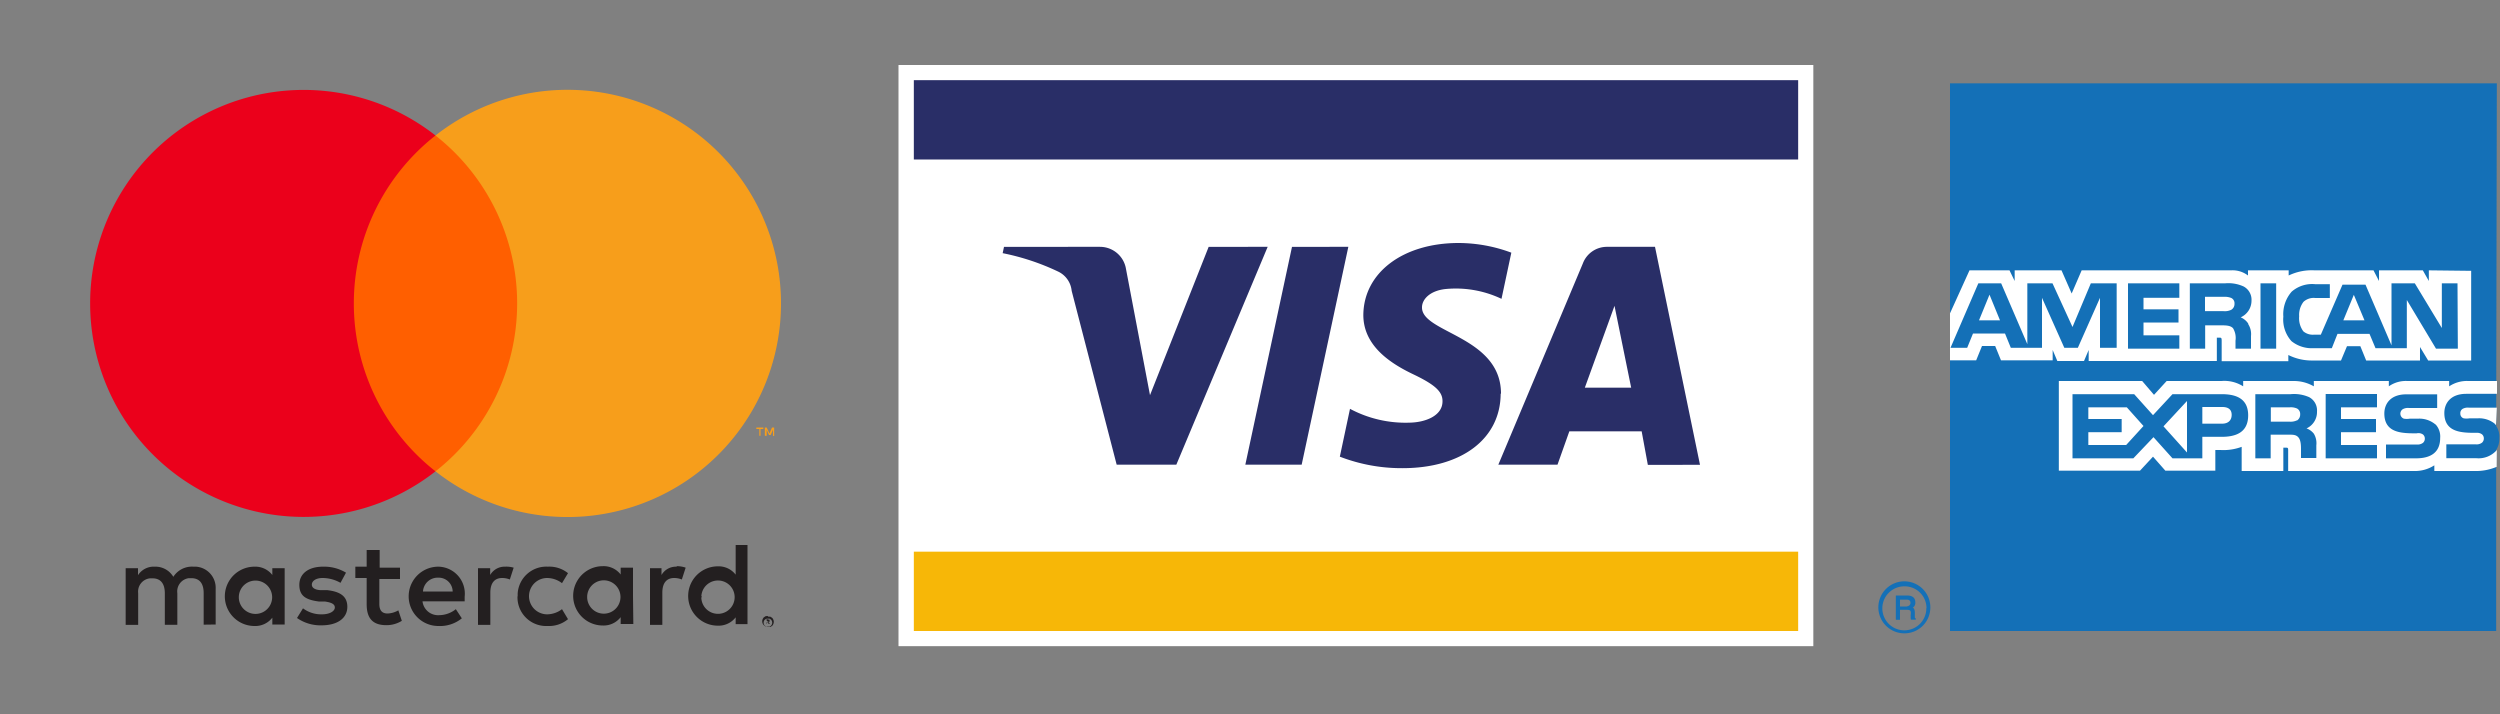 <svg xmlns="http://www.w3.org/2000/svg" viewBox="0 0 150 42.86"><rect x="0" y="0" width="150" height="42.86" fill="#808080" stroke="none"/><defs><style>.cls-1{fill:#1470b7;}.cls-2{fill:#fff;}.cls-3{fill:#f7b707;}.cls-4{fill:#292e67;}.cls-5{fill:none;}.cls-6{fill:#231f20;}.cls-7{fill:#ff5f00;}.cls-8{fill:#eb001b;}.cls-9{fill:#f79e1b;}</style></defs><title>luottokortti_ikoni</title><g id="Layer_2" data-name="Layer 2"><g id="Layer_1-2" data-name="Layer 1"><path class="cls-1" d="M114.94,37.18h-.29a1.69,1.69,0,0,1,0-.38c0-.11,0-.21-.21-.21H114v.6h-.25V35.73h.68c.23,0,.49.08.49.41a.36.36,0,0,1-.16.33c.07,0,.12.1.13.26V37c0,.07,0,.09.07.12Zm-.31-1c0-.18-.13-.2-.22-.2H114v.41h.4C114.51,36.36,114.63,36.33,114.63,36.15Zm1.19.32A1.56,1.56,0,1,0,114.26,38,1.55,1.55,0,0,0,115.82,36.47Zm-.24,0a1.32,1.32,0,1,1-1.32-1.32A1.31,1.31,0,0,1,115.59,36.47Z"/><path class="cls-1" d="M149.81,5H117V37.86h32.77V27a1.24,1.24,0,0,0,.19-.72,1.12,1.12,0,0,0-.19-.72Z"/><path class="cls-2" d="M134.89,24.92c0,1.07-.8,1.29-1.6,1.29h-1.15V27.5h-1.79l-1.14-1.27L128,27.5h-3.65V23.65h3.7l1.13,1.26,1.17-1.26h2.94C134.07,23.65,134.89,23.85,134.89,24.92Zm-7.32,1.78H125.3v-.77h2v-.79h-2v-.7h2.31l1,1.12Zm3.65.45-1.41-1.57,1.41-1.52Zm2.11-1.73h-1.19v-1h1.2c.33,0,.56.13.56.47S133.68,25.42,133.33,25.42Zm6.21-1.78h3.08v.8h-2.16v.7h2.1v.79h-2.1v.77h2.16v.8h-3.08Zm-1.16,2.06a1,1,0,0,1,.45.32,1.11,1.11,0,0,1,.15.7v.76h-.92V27c0-.23,0-.57-.15-.75s-.34-.17-.67-.17h-1V27.5h-.92V23.65h2.12a2.24,2.24,0,0,1,1.11.18.9.9,0,0,1,.47.86A1.08,1.08,0,0,1,138.38,25.71Zm-.56-.48a.89.89,0,0,1-.45.08h-1.12v-.86h1.13a.92.92,0,0,1,.44.07.37.37,0,0,1,.19.35A.42.42,0,0,1,137.82,25.23Zm8.31.24a1.07,1.07,0,0,1,.28.82c0,.83-.52,1.22-1.45,1.22h-1.8v-.83H145a.54.54,0,0,0,.38-.1.33.33,0,0,0,.11-.25.32.32,0,0,0-.11-.25A.48.48,0,0,0,145,26c-.86,0-1.94,0-1.94-1.19,0-.56.35-1.15,1.32-1.15h1.85v.82h-1.69a.63.63,0,0,0-.37.07.32.32,0,0,0,.06.57,1.09,1.09,0,0,0,.36,0h.5A1.5,1.5,0,0,1,146.13,25.47ZM149.81,27a1.44,1.44,0,0,1-1.25.49h-1.78v-.83h1.77a.52.52,0,0,0,.37-.1.33.33,0,0,0,.11-.25.32.32,0,0,0-.11-.25.47.47,0,0,0-.32-.09c-.86,0-1.94,0-1.94-1.19,0-.56.35-1.15,1.32-1.15h1.84v-.77H148.1a1.92,1.92,0,0,0-1.15.32v-.32h-2.52a1.76,1.76,0,0,0-1.1.32v-.32h-4.5v.32a2.41,2.41,0,0,0-1.24-.32h-3v.32a2.1,2.1,0,0,0-1.3-.32H130l-.76.83-.71-.83h-5v5.38h4.87l.78-.84.74.84h3V27h.3a3.15,3.15,0,0,0,1.28-.19v1.45H137v-1.4h.12c.15,0,.17,0,.17.16v1.24h7.52a2.15,2.15,0,0,0,1.25-.34v.34h2.39a3.2,3.2,0,0,0,1.35-.25Zm0-2.54h-1.68a.63.63,0,0,0-.37.07.3.3,0,0,0-.14.28.29.29,0,0,0,.2.29,1.07,1.07,0,0,0,.35,0h.5a1.49,1.49,0,0,1,1,.31l.09.1Zm-15.74-6.24a.35.35,0,0,0-.19-.34,1,1,0,0,0-.44-.07H132.3v.86h1.12a.88.88,0,0,0,.45-.08A.4.4,0,0,0,134.07,18.23Zm-14.07,1-.63-1.54-.63,1.54Zm20.6,0h1.27l-.64-1.53Zm5.13-3v.64l-.36-.64h-2.63v.64l-.33-.64h-3.55a3.18,3.18,0,0,0-1.54.31v-.31h-2.44v.31a1.52,1.52,0,0,0-1-.31H124.9l-.6,1.39-.61-1.39h-2.81v.64l-.31-.64h-2.4L117,18.8v2.82h1.57l.35-.86h.79l.35.86h3.1V21l.28.66h1.6l.28-.66v.66h7.69v-1.4h.15c.11,0,.14,0,.14.19v1.22h4V21.3a3.14,3.14,0,0,0,1.48.33h1.68l.36-.86h.8l.35.86h3.23v-.81l.49.81h2.58V16.25ZM127,20.87H126v-3l-1.33,3h-.81l-1.34-3v3h-1.87l-.35-.86h-1.92l-.35.86h-1L118.7,17h1.37l1.57,3.65V17h1.51l1.2,2.62L125.45,17H127Zm3.76-3h-2.15v.69h2.1v.79h-2.1v.77h2.15v.8h-3.08V17h3.08Zm4.14,1.59a1.1,1.1,0,0,1,.16.7v.76h-.93v-.48a1.13,1.13,0,0,0-.15-.75c-.14-.14-.34-.17-.67-.17h-1v1.4h-.92V17h2.12a2.18,2.18,0,0,1,1.11.19.9.9,0,0,1,.47.85,1.09,1.09,0,0,1-.65,1A1,1,0,0,1,134.89,19.41Zm1.67,1.46h-.94V17h.94Zm10.9,0h-1.31L144.41,18v2.89h-1.88l-.36-.86h-1.92l-.34.86h-1.08a1.94,1.94,0,0,1-1.34-.42A1.93,1.93,0,0,1,137,19a2.05,2.05,0,0,1,.5-1.5,1.87,1.87,0,0,1,1.4-.45h.89v.83h-.87a.9.9,0,0,0-.71.23,1.29,1.29,0,0,0-.26.87,1.32,1.32,0,0,0,.25.9.88.88,0,0,0,.64.2h.41l1.3-3h1.38l1.56,3.64V17h1.4l1.62,2.68V17h.94Z"/><rect class="cls-2" x="53.91" y="3.9" width="54.89" height="34.87"/><rect class="cls-3" x="54.83" y="33.1" width="53.06" height="4.76"/><rect class="cls-4" x="54.83" y="4.81" width="53.06" height="4.76"/><path class="cls-4" d="M76.06,14.81,70.58,27.88H67l-2.7-10.43a1.43,1.43,0,0,0-.8-1.15,14.15,14.15,0,0,0-3.34-1.11l.08-.38H66a1.58,1.58,0,0,1,1.56,1.33L69,23.71l3.52-8.9Zm14,8.81c0-3.45-4.77-3.64-4.74-5.18,0-.47.46-1,1.43-1.1a6.39,6.39,0,0,1,3.34.59l.59-2.77a9.12,9.12,0,0,0-3.16-.58c-3.34,0-5.7,1.78-5.72,4.32,0,1.88,1.68,2.93,3,3.56s1.76,1.05,1.75,1.62c0,.88-1.05,1.27-2,1.28A7.07,7.07,0,0,1,81,24.53l-.61,2.87a10.28,10.28,0,0,0,3.76.69c3.55,0,5.88-1.76,5.89-4.47m8.83,4.27H102L99.3,14.81H96.41a1.54,1.54,0,0,0-1.44,1L89.9,27.88h3.55l.71-2h4.34Zm-3.78-4.63,1.78-4.91,1,4.91ZM80.9,14.81,78.1,27.88H74.72l2.8-13.07Z"/><g id="Layer_2-2" data-name="Layer 2"><g id="Layer_1-2-2" data-name="Layer 1-2"><rect class="cls-5" width="52.25" height="42.86"/><path class="cls-6" d="M12.94,37.47V35.33A1.27,1.27,0,0,0,11.76,34H11.6a1.32,1.32,0,0,0-1.2.61A1.25,1.25,0,0,0,9.28,34a1.12,1.12,0,0,0-1,.51v-.42H7.54v3.4h.75V35.59A.8.8,0,0,1,9,34.7h.15c.49,0,.74.32.74.9v1.89h.75V35.59a.8.8,0,0,1,.69-.9h.14c.51,0,.75.32.75.9v1.89ZM24,34.06H22.78V33H22v1h-.68v.68H22v1.57c0,.79.31,1.26,1.18,1.26a1.74,1.74,0,0,0,.93-.26l-.21-.63a1.37,1.37,0,0,1-.65.19c-.36,0-.49-.23-.49-.57V34.74H24ZM30.31,34a1,1,0,0,0-.9.5v-.41h-.73v3.4h.74V35.56c0-.56.24-.88.71-.88a1.21,1.21,0,0,1,.46.09l.23-.71A1.58,1.58,0,0,0,30.3,34Zm-9.55.36A2.54,2.54,0,0,0,19.38,34c-.86,0-1.42.41-1.42,1.09s.41.9,1.17,1l.36,0c.41.06.6.16.6.36s-.27.41-.78.41a1.81,1.81,0,0,1-1.13-.36l-.36.58a2.46,2.46,0,0,0,1.47.44c1,0,1.55-.46,1.55-1.11s-.45-.91-1.19-1l-.36,0c-.32,0-.58-.11-.58-.33s.24-.4.65-.4a2.19,2.19,0,0,1,1.07.29ZM40.59,34a1,1,0,0,0-.9.5v-.41H39v3.4h.74V35.56c0-.56.24-.88.71-.88a1.21,1.21,0,0,1,.46.09l.23-.71a1.58,1.58,0,0,0-.53-.09Zm-9.54,1.78a1.72,1.72,0,0,0,1.65,1.78h.16a1.78,1.78,0,0,0,1.22-.41l-.36-.6a1.49,1.49,0,0,1-.89.31,1.09,1.09,0,0,1,0-2.18,1.49,1.49,0,0,1,.89.31l.36-.6A1.78,1.78,0,0,0,32.87,34a1.72,1.72,0,0,0-1.81,1.62q0,.08,0,.16Zm6.93,0V34.06h-.74v.41a1.29,1.29,0,0,0-1.07-.5,1.78,1.78,0,0,0,0,3.56,1.29,1.29,0,0,0,1.07-.5v.41H38Zm-2.75,0a1,1,0,1,1,0,.08S35.23,35.78,35.23,35.76ZM26.3,34a1.78,1.78,0,0,0,0,3.56h0a2.07,2.07,0,0,0,1.41-.46l-.36-.55a1.62,1.62,0,0,1-1,.36.94.94,0,0,1-1-.83h2.53v-.28A1.62,1.62,0,0,0,26.31,34Zm0,.66a.84.84,0,0,1,.86.83H25.38a.88.88,0,0,1,.9-.83Zm18.55,1.12V32.7h-.71v1.78a1.29,1.29,0,0,0-1.07-.5,1.78,1.78,0,0,0,0,3.56,1.29,1.29,0,0,0,1.07-.5v.41h.71ZM46.08,37l.14,0,.11.07a.36.36,0,0,1,.07.11.33.33,0,0,1,0,.26.36.36,0,0,1-.07.11l-.11.07-.14,0a.36.36,0,0,1-.32-.21.33.33,0,0,1,0-.26.36.36,0,0,1,.07-.11l.11-.07a.36.36,0,0,1,.15,0Zm0,.6.1,0,.08-.06a.26.26,0,0,0,0-.36l-.08-.06-.1,0-.1,0-.09.06a.26.26,0,0,0,0,.36l.09.06.11,0Zm0-.42a.14.14,0,0,1,.09,0,.09.09,0,0,1,0,.07.09.09,0,0,1,0,.06l-.07,0,.1.12h-.08l-.1-.12h0v.12H46v-.31Zm-.08.06v.09h.12a0,0,0,0,0,0,0,0,0,0,0,0,0,0h0Zm-3.92-1.45a1,1,0,1,1,0,.08S42.11,35.79,42.11,35.76Zm-25,0v-1.7h-.74v.41a1.29,1.29,0,0,0-1.07-.5,1.78,1.78,0,0,0,0,3.56,1.29,1.29,0,0,0,1.07-.5v.41h.74Zm-2.75,0a1,1,0,1,1,0,.09s0-.06,0-.09Z"/><g id="_Group_" data-name=" Group "><rect class="cls-7" x="20.52" y="8.13" width="11.21" height="20.15"/><path id="_Path_" data-name=" Path " class="cls-8" d="M21.23,18.21A12.79,12.79,0,0,1,26.13,8.13a12.81,12.81,0,1,0,0,20.15A12.79,12.79,0,0,1,21.23,18.21Z"/><path class="cls-9" d="M46.86,18.21A12.81,12.81,0,0,1,26.13,28.28a12.81,12.81,0,0,0,0-20.15A12.81,12.81,0,0,1,46.86,18.21Z"/><path class="cls-9" d="M45.63,26.15v-.41h.17v-.09h-.42v.09h.18v.41Zm.82,0v-.5h-.13l-.15.36L46,25.65h-.11v.5H46v-.37l.14.32h.1l.14-.32v.38Z"/></g></g></g></g></g></svg>